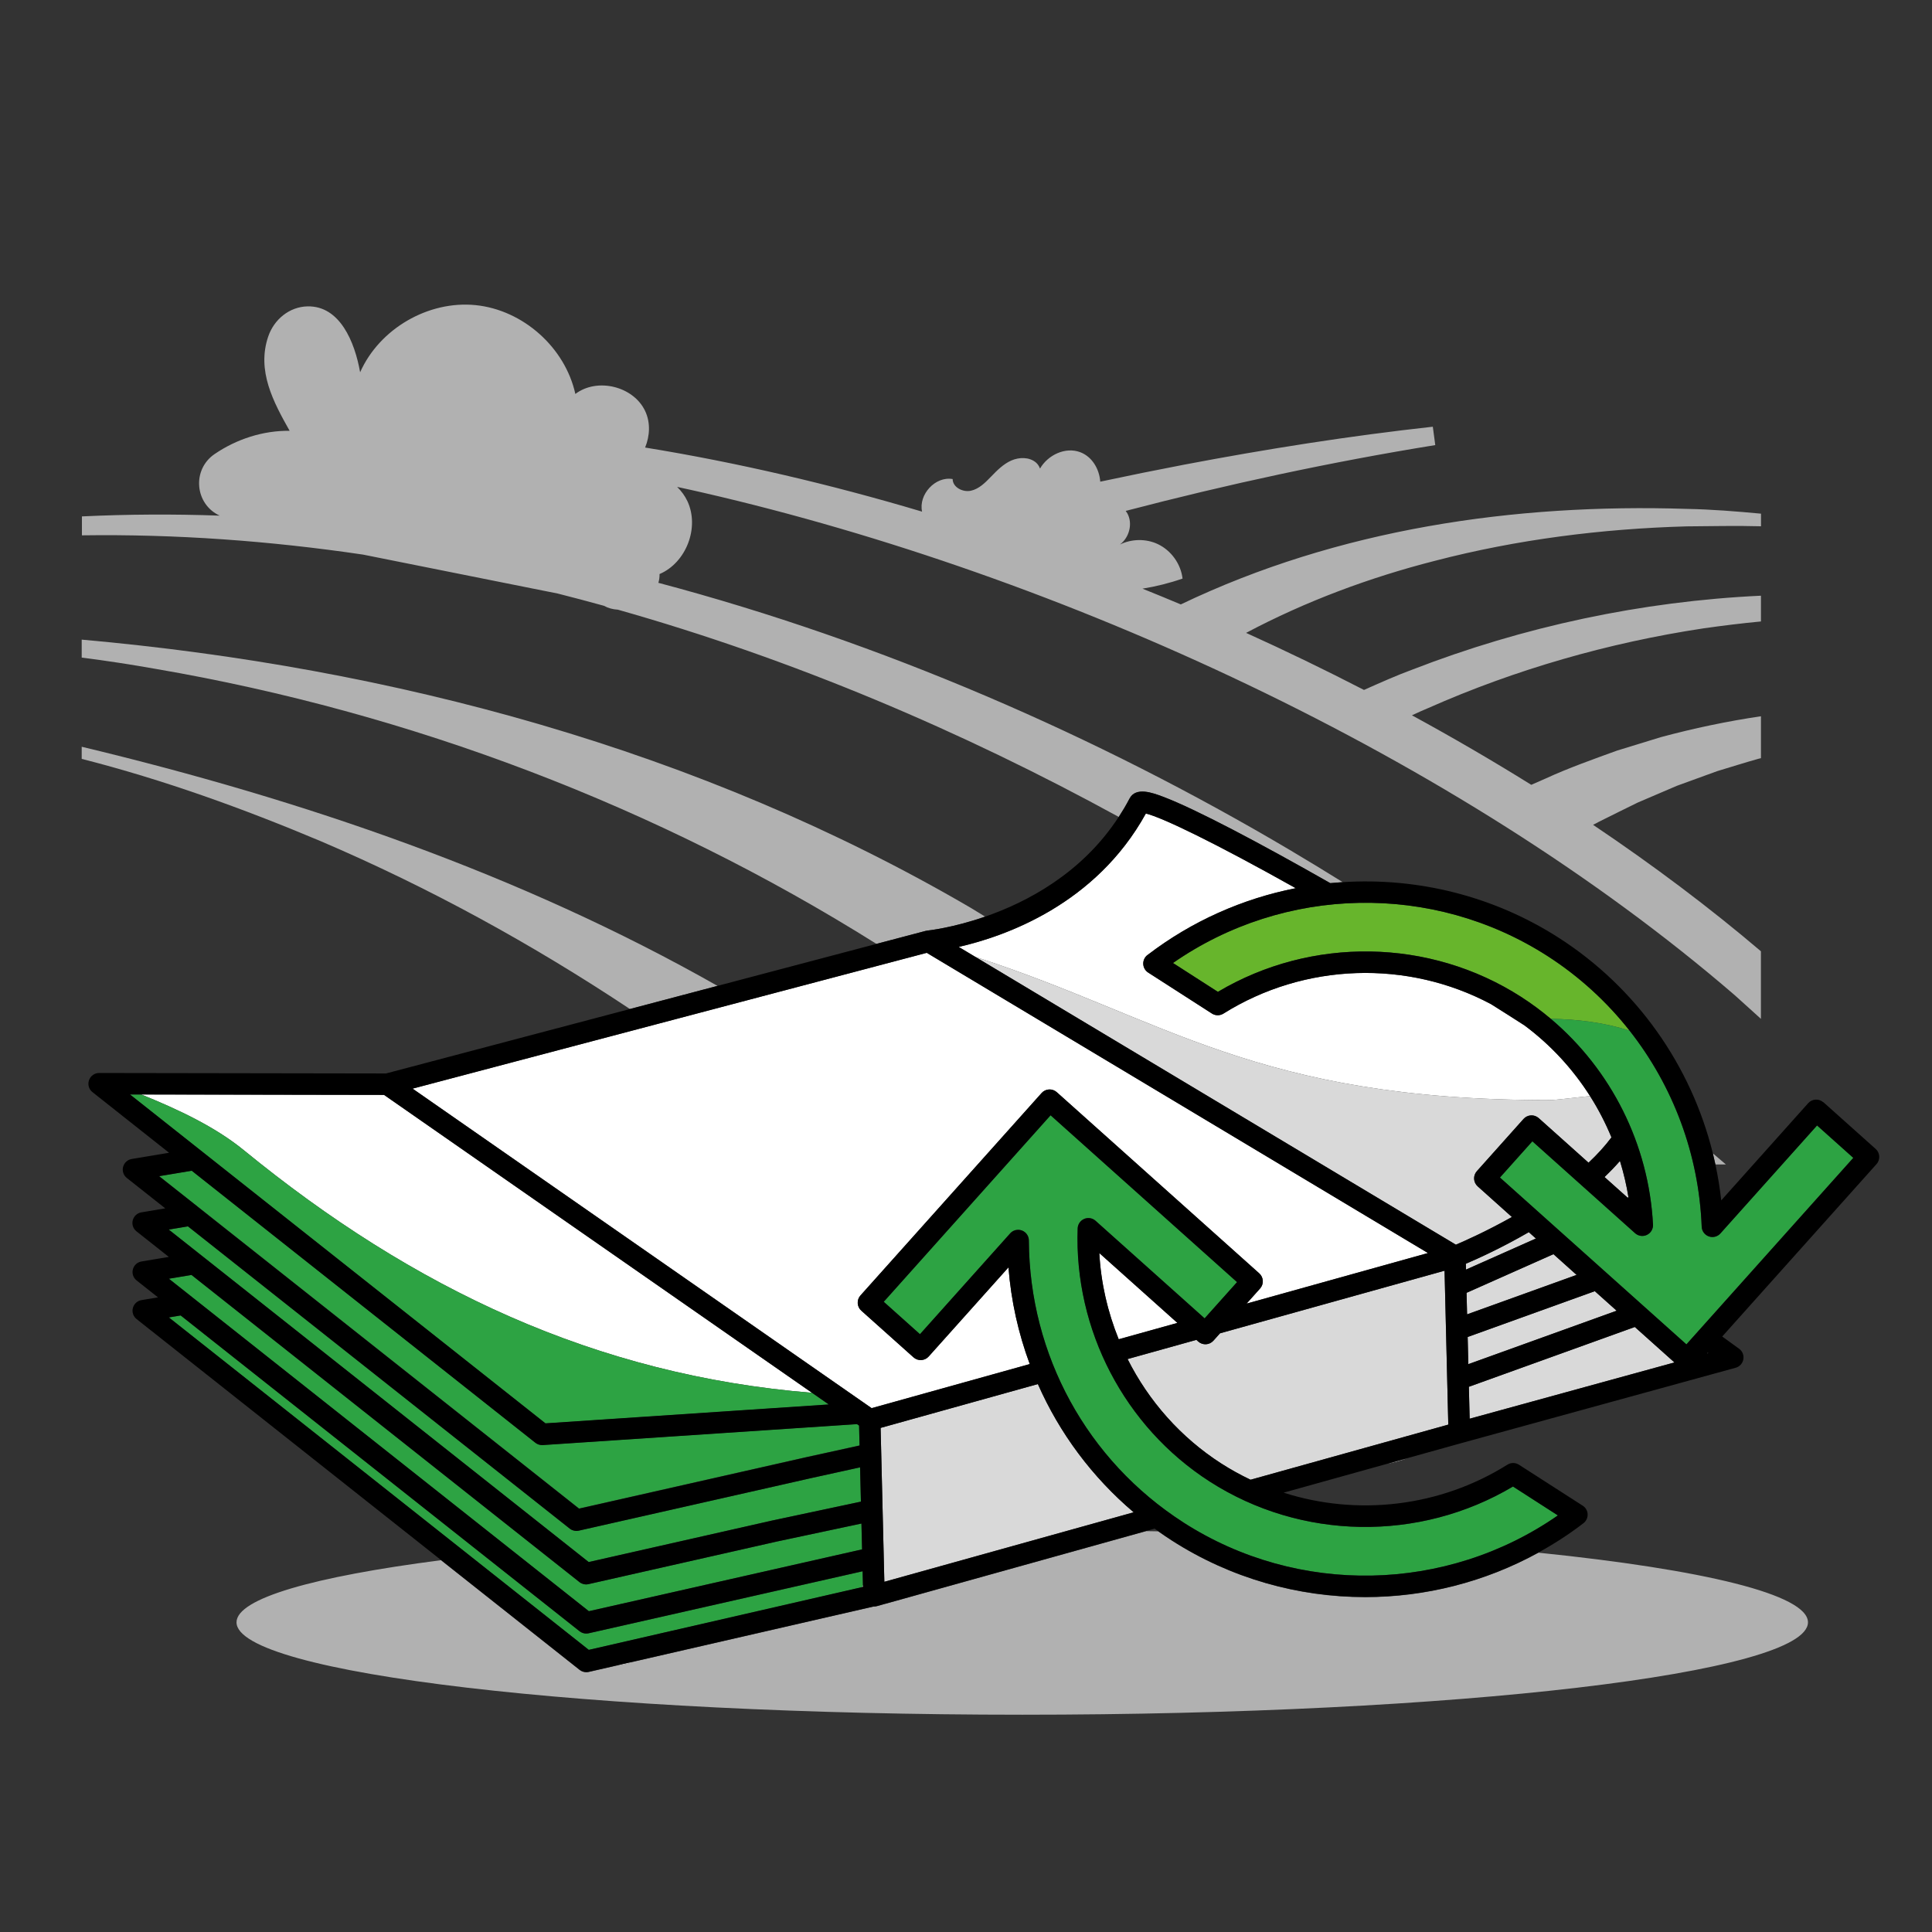 <?xml version="1.0" encoding="UTF-8"?>
<svg xmlns="http://www.w3.org/2000/svg" id="Warstwa_1" data-name="Warstwa 1" viewBox="0 0 450 450">
  <rect x="0" y="0" width="450" height="450" fill="#333333" stroke="none"/>
  <defs>
    <style>
      .cls-1 {
        fill: #d9d9d9;
      }

      .cls-2 {
        fill: #fff;
      }

      .cls-3 {
        fill: #b1b1b1;
      }

      .cls-4 {
        fill: none;
      }

      .cls-5 {
        fill: #2da343;
      }

      .cls-6 {
        fill: #67b52c;
      }

      .cls-7 {
        fill: #2da343;
      }
    </style>
  </defs>
  <path class="cls-4" d="M268.93,356.08l-1.95.54c.93.02,1.87.04,2.8.05-.28-.2-.57-.4-.85-.6Z"></path>
  <path class="cls-3" d="M216.01,216.75c.13-.01,5.83-.6,13.45-3.25-1.22-.74-2.38-1.45-3.41-2.08-63.03-36.8-134.68-55.99-207.02-62.44v4.19c5.77.72,11.54,1.62,17.25,2.63,59.34,10.19,116.84,32.02,167.86,64.05l11.44-3.02c.14-.04.28-.07.43-.08Z"></path>
  <path class="cls-3" d="M19.03,173.93v2.83c19.03,4.84,37.6,11.56,55.68,19.17,25.31,10.82,49.29,24,72.01,39.09l20.4-5.39c-45.86-26.03-96.62-43.35-148.1-55.7Z"></path>
  <path class="cls-3" d="M270.84,185.55c7.62,2.86,22.9,10.98,39.01,20.15.96-.09,1.93-.17,2.9-.23-4.09-2.54-8.2-5.05-12.34-7.5-44.73-26.48-94.96-48.4-147.06-62.22.19-.65.29-1.33.27-2.04,6.21-2.65,9.35-10.82,6.51-16.94-.59-1.27-1.42-2.39-2.41-3.36,2.11.46,4.23.92,6.33,1.41,82.85,19.1,175.41,61.32,239.98,116.96l4.4,3.97s1.08.98,1.72,1.56v-15.74c-11.98-10.19-25.09-20.04-39.09-29.45.51-.27,1-.53,1.47-.77,2.15-1.05,6.78-3.4,8.91-4.41,1.9-.81,7.21-3.08,9.16-3.92,2.07-.76,7.36-2.68,9.38-3.41,3.1-.92,6.48-2.01,9.58-2.87.2-.05.4-.1.6-.15v-9.76c-7.88,1.16-15.68,2.81-23.33,4.87-2.19.67-8.06,2.48-10.16,3.12-5.15,1.86-11.56,4.15-16.52,6.45l-3.49,1.53c-8.98-5.59-18.26-11-27.79-16.19,1.32-.62,2.6-1.2,3.77-1.68,20.32-9.01,42.07-15.23,64.05-18.56,4.46-.64,8.96-1.19,13.47-1.62v-6c-27.76,1.3-55.35,7.18-81.24,17.23-3.33,1.21-7.43,3.03-11.22,4.72-8.98-4.63-18.14-9.07-27.46-13.29,13.88-7.36,28.73-12.89,43.96-16.78,19.14-4.98,38.93-7.48,58.7-8.03,5.7-.04,11.5-.18,17.27-.02v-2.94c-5.72-.53-11.44-1-17.25-1.11-40.27-1.3-81.25,4.69-117.89,22.25-2.97-1.25-5.94-2.47-8.93-3.67,3.17-.51,6.3-1.29,9.34-2.35-.4-3.42-2.66-6.56-5.77-8.03-2.76-1.3-6.1-1.23-8.83.1,2.19-1.59,3.07-4.92,1.71-7.31-.1-.18-.22-.35-.35-.52,23.78-6.22,47.85-11.41,72.1-15.33l-.57-4.28c-19.42,2.14-38.73,5.19-57.92,8.84-6.53,1.25-13.04,2.57-19.54,3.96-.21-2.94-1.89-5.83-4.68-6.87-3.48-1.3-7.54.68-9.35,3.82-.2-.54-.52-1.04-.95-1.41-1.54-1.31-3.9-1.28-5.75-.46s-3.32,2.31-4.73,3.77c-1.34,1.39-2.79,2.85-4.67,3.26s-4.24-.79-4.25-2.72c-4.05-.72-8,3.64-7.12,7.59-21.51-6.41-43.17-11.46-64.51-14.93,1.12-2.73,1.27-5.84,0-8.52-2.73-5.77-11.17-7.82-16.25-3.96-2.38-10.83-12.21-19.58-23.23-20.69-11.03-1.11-22.41,5.51-26.9,15.64-1.25-7.06-4.71-15.53-12.28-15.35-4.21.1-7.78,3.05-9.13,7.03-2.71,7.98,1.21,15.24,4.99,21.95-6.19-.07-12.33,1.92-17.45,5.4-5.39,3.66-4.62,11.71,1.16,14.36-10.72-.38-21.43-.33-32.09.18v4.41c21.88-.31,43.77,1.28,65.5,4.49l45.33,9.07c3.6.91,7.18,1.86,10.76,2.85.99.55,2.09.84,3.23.9,40.72,11.53,80.09,28.23,116.72,48.3.89-1.36,1.74-2.78,2.52-4.29,1.46-2.8,5.4-1.32,7.75-.44Z"></path>
  <path class="cls-3" d="M401.99,271.22c-1.01-.86-2.02-1.72-3.03-2.58.21.86.41,1.72.59,2.58h2.44Z"></path>
  <path class="cls-3" d="M272.92,358.81c-1.07-.69-2.11-1.4-3.15-2.13-.93-.02-1.86-.04-2.8-.05l-60.79,16.95h0s-.03,0-.03,0l-1.92.54c-.22.06-.45.09-.67.09-.03,0-.07,0-.1,0l-55.65,12.78c-1.45.48-2.89.85-4.33.99l-6.37,1.46c-.19.04-.37.06-.56.06-.56,0-1.11-.19-1.55-.54l-32.29-25.56c-29.58,3.82-47.62,8.9-47.62,14.47,0,11.88,81.94,21.52,183.01,21.52s183.01-9.64,183.01-21.52c0-6.47-24.31-12.28-62.77-16.22-12.49,6.87-26.4,10.36-40.35,10.36-15.65,0-31.33-4.37-45.06-13.19Z"></path>
  <path class="cls-2" d="M327.73,339.68l-4.47,1.25c1.52-.35,3.02-.75,4.47-1.25Z"></path>
  <path class="cls-2" d="M189.15,324.42l-58.03-40.39-41.67-29.01-56.53-.09c8.42,3.4,17.17,7.49,23.87,12.97,39.45,32.26,82,52.42,132.36,56.51Z"></path>
  <path class="cls-2" d="M223.29,220.55l3.89,2.33c44.19,14.29,65.19,33.36,133.59,33.36,1.72,0,5.58-.56,9.58-.94-4.02-6.32-9.17-11.92-15.27-16.46-2.43-1.57-5.03-3.22-7.79-4.95-19.46-10.37-43.41-9.66-62.34,2.2-.82.51-1.87.51-2.68-.02l-14.84-9.54c-.69-.44-1.11-1.19-1.15-2-.03-.81.33-1.59.98-2.09,10.37-7.94,22.22-13.14,34.53-15.57-18.75-10.51-31.09-16.48-34.91-17.39-11.69,21.2-32.74,28.6-43.59,31.07Z"></path>
  <path class="cls-2" d="M143.47,387.97c1.44-.15,2.89-.52,4.33-.99l-4.33.99Z"></path>
  <path class="cls-2" d="M201,369.18c-.08.17-.16.34-.25.5l.26-.06v-.44Z"></path>
  <path class="cls-7" d="M46.83,292.35s0,0,0,0l90.28,71.48,42.74-9.67,20.67-4.4-.2-7.99-11.28,2.48-12.37,2.8h0s-41.88,9.47-41.88,9.47c-.18.04-.37.06-.55.06-.17,0-.34-.02-.5-.06-.05,0-.09-.02-.13-.03-.12-.03-.24-.07-.36-.12-.04-.02-.09-.04-.13-.06-.15-.08-.3-.16-.43-.27l-88.93-70.4-4.47.75,7.53,5.96Z"></path>
  <path class="cls-7" d="M193.03,327.12l-3.88-2.7c-50.36-4.1-92.91-24.26-132.36-56.51-6.71-5.48-15.45-9.57-23.87-12.97h-2.64s96.77,76.6,96.77,76.6l65.98-4.4Z"></path>
  <path class="cls-7" d="M200.21,336.68l-.11-4.65-.49-.34-73.19,4.88c-.06,0-.11,0-.17,0-.56,0-1.11-.19-1.55-.54l-80.04-63.36-7.6,1.27,8.94,7.07s0,0,.01,0l88.86,70.35,53.09-12.01,12.25-2.69Z"></path>
  <path class="cls-7" d="M44.31,301.78s0,0,0,0l.45.36,92.39,73.14,63.64-14.4-.15-6.02-19.7,4.19-43.9,9.93c-.18.04-.37.06-.55.06-.17,0-.34-.02-.5-.06-.04,0-.08-.02-.13-.03-.12-.03-.24-.07-.36-.13-.04-.02-.09-.04-.13-.06-.15-.08-.3-.16-.43-.27l-90.35-71.53-5.27.88,4.98,3.94Z"></path>
  <path class="cls-7" d="M200.92,365.98l-63.83,14.45c-.18.04-.37.06-.55.06-.56,0-1.11-.19-1.55-.54l-92.91-73.55-2.75.46,97.82,77.44,63.6-14.6c.09-.16.17-.33.25-.5l-.08-3.21Z"></path>
  <polygon class="cls-1" points="397.9 315.17 397.77 315.07 397.61 315.25 397.9 315.17"></polygon>
  <path class="cls-1" d="M341.42,294.36l.03,1.36,16.28-7.24-1.65-1.48c-6.37,3.69-11.99,6.22-14.67,7.36Z"></path>
  <polygon class="cls-1" points="341.84 311.41 342 317.74 376.55 305.29 371.46 300.74 341.84 311.41"></polygon>
  <polygon class="cls-1" points="380.78 309.08 342.12 323.01 342.31 330.44 390.01 317.34 380.78 309.08"></polygon>
  <path class="cls-1" d="M379.1,278.97l.2-.09c-.46-2.84-1.12-5.63-1.95-8.36l-.1-.05c-1.1,1.27-2.29,2.49-3.53,3.68l5.38,4.81Z"></path>
  <polygon class="cls-1" points="341.59 301.12 341.71 306.14 367.22 296.95 361.83 292.12 341.59 301.12"></polygon>
  <path class="cls-1" d="M227.18,222.88l111.91,67.03c2.16-.92,7.21-3.17,13.05-6.45l-7.97-7.14c-1.03-.92-1.12-2.5-.2-3.53l10.88-12.17c.44-.49,1.06-.79,1.72-.83.66-.04,1.31.19,1.81.63l11.61,10.39c1.99-1.87,3.81-3.84,5.34-5.9-1.39-3.35-3.05-6.57-4.99-9.62-4,.38-7.86.94-9.58.94-68.41,0-89.4-19.07-133.59-33.36Z"></path>
  <path class="cls-1" d="M264.06,352.24c-9.69-8.21-17.28-18.43-22.32-29.87l-36.63,10.21.87,35.84,58.08-16.19Z"></path>
  <path class="cls-1" d="M336.46,295.97l-52.3,14.58-1.54,1.72c-.92,1.03-2.5,1.12-3.53.2l-.43-.39-16.03,4.47c4.92,9.78,12.38,18.26,21.81,24.32,2.21,1.42,4.49,2.67,6.83,3.79l46.06-12.84-.87-35.84Z"></path>
  <path class="cls-2" d="M96.1,253.56l106.92,74.42,36.83-10.27c-2.65-7.16-4.34-14.72-4.96-22.52l-18.58,20.76c-.92,1.03-2.5,1.12-3.53.2l-12.17-10.88c-.49-.44-.79-1.06-.83-1.72s.19-1.31.63-1.81l42.2-47.16c.44-.49,1.06-.79,1.72-.83.66-.04,1.31.19,1.81.63l47.16,42.2c.49.44.79,1.06.83,1.72s-.19,1.31-.63,1.81l-3.15,3.52,42.25-11.78-116.75-69.93-119.75,31.63Z"></path>
  <path class="cls-2" d="M260.57,311.94l13.67-3.81-18.19-16.27c.38,6.96,1.94,13.74,4.52,20.08Z"></path>
  <path class="cls-6" d="M379.57,240.07c-5.31-6.74-11.75-12.65-19.14-17.4-26.71-17.17-61.31-16.4-87.22,1.63l10.46,6.72c21.77-12.93,49.33-12.52,70.64,1.18,2.42,1.56,4.72,3.26,6.9,5.1,6.33.12,12.52.88,18.36,2.77Z"></path>
  <path class="cls-5" d="M431.66,269.69l-8.44-7.55-22.51,25.15c-.68.76-1.75,1.03-2.71.69-.96-.35-1.61-1.24-1.65-2.26-.65-16.84-6.66-32.78-16.79-45.65-5.84-1.9-12.04-2.65-18.36-2.77,14.09,11.88,22.84,29.26,23.81,47.95.05,1.01-.51,1.95-1.42,2.38-.91.44-2,.28-2.75-.39l-23.93-21.41-7.55,8.44,43.43,38.86,38.86-43.43Z"></path>
  <path class="cls-5" d="M362.86,352.97l-10.46-6.73c-21.77,12.94-49.33,12.54-70.65-1.17-19.81-12.73-31.59-35.32-30.74-58.95.03-.97.63-1.83,1.52-2.21.89-.38,1.92-.21,2.65.44l25.4,22.72,7.55-8.44-43.43-38.86-38.86,43.44,8.44,7.55,21.01-23.48c.48-.54,1.17-.83,1.86-.83.3,0,.6.05.88.16.97.37,1.61,1.29,1.61,2.32.14,26.73,13.6,51.28,35.99,65.67,26.71,17.17,61.32,16.4,87.24-1.63Z"></path>
  <path d="M424.69,256.75c-1.03-.92-2.61-.83-3.53.2l-20.25,22.64c-.31-2.82-.77-5.61-1.36-8.36-.18-.86-.38-1.72-.59-2.58-5.07-20.51-17.77-38.57-35.83-50.18-15.28-9.82-32.99-14.11-50.39-13-.97.06-1.93.14-2.9.23-16.11-9.17-31.39-17.29-39.01-20.15-2.35-.88-6.29-2.36-7.75.44-.79,1.51-1.64,2.93-2.52,4.29-8.55,13.14-21.39,19.86-31.1,23.22-7.62,2.65-13.32,3.23-13.45,3.25-.15.01-.29.04-.43.08l-11.44,3.02-37.02,9.78-20.4,5.39-56.81,15.01-66.82-.11h0c-1.06,0-2.01.67-2.36,1.68-.35,1.01-.03,2.12.81,2.78l17.84,14.12-8.7,1.45c-.97.16-1.76.89-2.01,1.84-.25.96.09,1.97.87,2.58l8.95,7.08-5.56.93c-.98.16-1.76.89-2.01,1.84-.25.96.09,1.97.87,2.58l7.53,5.96-6.36,1.06c-.97.16-1.76.88-2.01,1.84-.25.96.09,1.97.87,2.58l4.98,3.94-3.84.64c-.97.16-1.76.88-2.01,1.84s.09,1.97.87,2.58l3.2,2.54s.1.07.15.11l67.55,53.47,32.29,25.56c.45.35.99.54,1.55.54.19,0,.37-.02.56-.06l6.37-1.46,4.33-.99,55.65-12.78s.07,0,.1,0c.22,0,.45-.03.67-.09l1.92-.54h.03s0,0,0,0l60.79-16.95,1.95-.54c.28.2.56.4.85.6,1.03.73,2.08,1.45,3.15,2.13,13.72,8.82,29.41,13.19,45.06,13.19,13.94,0,27.85-3.48,40.35-10.36,3.62-1.99,7.13-4.25,10.47-6.82.65-.5,1.01-1.27.98-2.09s-.46-1.56-1.15-2l-14.85-9.54c-.81-.52-1.86-.53-2.68-.01-15.72,9.86-34.92,12.03-52.13,6.52l24.29-6.77,4.47-1.25,12.82-3.57,63.7-17.5c.93-.25,1.63-1.02,1.8-1.96.17-.95-.21-1.91-.99-2.47l-3.93-2.85,35.94-40.16c.44-.49.67-1.14.63-1.81s-.33-1.28-.83-1.72l-12.17-10.88ZM275.63,354.6c-22.4-14.4-35.85-38.95-35.99-65.67,0-1.03-.65-1.96-1.61-2.32-.29-.11-.59-.16-.88-.16-.7,0-1.38.29-1.86.83l-21.01,23.48-8.44-7.55,38.86-43.44,43.43,38.86-7.55,8.44-25.4-22.72c-.72-.65-1.76-.82-2.65-.44-.89.38-1.48,1.24-1.52,2.21-.85,23.63,10.93,46.22,30.74,58.95,21.32,13.7,48.88,14.11,70.65,1.17l10.46,6.73c-25.92,18.03-60.52,18.8-87.24,1.63ZM397.9,315.17l-.29.08.16-.18.13.1ZM337.34,331.82l-46.06,12.84c-2.34-1.11-4.62-2.37-6.83-3.79-9.43-6.06-16.9-14.54-21.81-24.32l16.03-4.47.43.39c1.03.92,2.61.83,3.53-.2l1.54-1.72,52.3-14.58.87,35.84ZM137.15,384.29l-97.82-77.44,2.75-.46,92.91,73.55c.45.35.99.54,1.55.54.18,0,.37-.02.55-.06l63.83-14.45.08,3.21v.44s-.25.06-.25.06l-63.6,14.6ZM132.7,356.04c.13.11.28.19.43.27.04.02.09.04.13.06.12.05.23.09.36.12.04.01.09.02.13.03.17.03.33.06.5.06.18,0,.37-.02.55-.06l41.88-9.47h0s12.37-2.8,12.37-2.8l11.28-2.48.2,7.99-20.67,4.4-42.74,9.67-90.28-71.48s0,0,0,0l-7.53-5.96,4.47-.75,88.93,70.4ZM46.01,281.03s0,0-.01,0l-8.94-7.07,7.6-1.27,80.04,63.36c.44.35.99.54,1.55.54.06,0,.11,0,.17,0l73.19-4.88.49.34.11,4.65-12.25,2.69-53.09,12.01-88.86-70.35ZM30.28,254.92h2.64s56.53.1,56.53.1l41.67,29.01,58.03,40.39,3.88,2.7-65.98,4.4L30.28,254.92ZM260.57,311.94c-2.57-6.35-4.14-13.12-4.52-20.08l18.19,16.27-13.67,3.81ZM342.12,323.01l38.66-13.93,9.23,8.26-47.7,13.11-.18-7.43ZM342,317.74l-.15-6.33,29.61-10.67,5.09,4.55-34.55,12.45ZM341.71,306.14l-.12-5.02,20.24-9,5.39,4.83-25.51,9.19ZM341.46,295.71l-.03-1.36c2.68-1.14,8.3-3.68,14.67-7.36l1.65,1.48-16.28,7.24ZM215.85,221.93l116.75,69.93-42.25,11.78,3.15-3.52c.44-.49.67-1.14.63-1.81s-.33-1.28-.83-1.72l-47.16-42.2c-.49-.44-1.15-.67-1.81-.63-.66.04-1.28.33-1.72.83l-42.2,47.16c-.44.49-.67,1.14-.63,1.81s.33,1.28.83,1.72l12.17,10.88c1.03.92,2.61.83,3.53-.2l18.58-20.76c.61,7.8,2.3,15.36,4.96,22.52l-36.83,10.27-106.92-74.42,119.75-31.63ZM134.95,368.49c.13.11.28.19.43.27.04.02.08.04.13.06.12.05.24.09.36.13.04.01.08.02.13.03.17.03.33.06.5.06.18,0,.37-.02.55-.06l43.9-9.93,19.7-4.19.15,6.02-63.64,14.4-92.39-73.14-.45-.36s0,0,0,0l-4.98-3.94,5.27-.88,90.35,71.53ZM205.11,332.59l36.63-10.21c5.04,11.43,12.63,21.66,22.32,29.87l-58.08,16.19-.87-35.84ZM377.26,270.47l.1.05c.83,2.73,1.5,5.52,1.95,8.36l-.2.09-5.38-4.81c1.24-1.19,2.43-2.41,3.53-3.68ZM267.27,222.44c-.65.5-1.01,1.27-.98,2.09.03.81.46,1.56,1.15,2l14.84,9.54c.81.52,1.86.53,2.68.02,18.92-11.86,42.88-12.58,62.34-2.2,2.76,1.73,5.36,3.39,7.79,4.95,6.1,4.54,11.25,10.14,15.27,16.46,1.94,3.05,3.6,6.27,4.99,9.62-1.54,2.06-3.35,4.03-5.34,5.9l-11.61-10.39c-.49-.44-1.15-.67-1.81-.63-.66.04-1.28.33-1.72.83l-10.88,12.17c-.92,1.03-.83,2.61.2,3.53l7.97,7.14c-5.85,3.28-10.89,5.53-13.05,6.45l-111.91-67.03-3.89-2.33c10.85-2.48,31.9-9.88,43.59-31.07,3.83.91,16.16,6.88,34.91,17.39-12.31,2.43-24.16,7.63-34.53,15.57ZM392.8,313.13l-43.43-38.86,7.55-8.44,23.93,21.41c.75.67,1.83.83,2.75.39.91-.44,1.47-1.38,1.42-2.38-.97-18.69-9.72-36.07-23.81-47.95-2.18-1.83-4.48-3.54-6.9-5.1-21.31-13.7-48.87-14.11-70.64-1.18l-10.46-6.72c25.92-18.02,60.51-18.79,87.22-1.63,7.39,4.75,13.83,10.66,19.14,17.4,10.13,12.88,16.14,28.82,16.79,45.65.04,1.02.69,1.91,1.65,2.26.96.34,2.03.08,2.71-.69l22.51-25.15,8.44,7.55-38.86,43.43Z"></path>
</svg>
